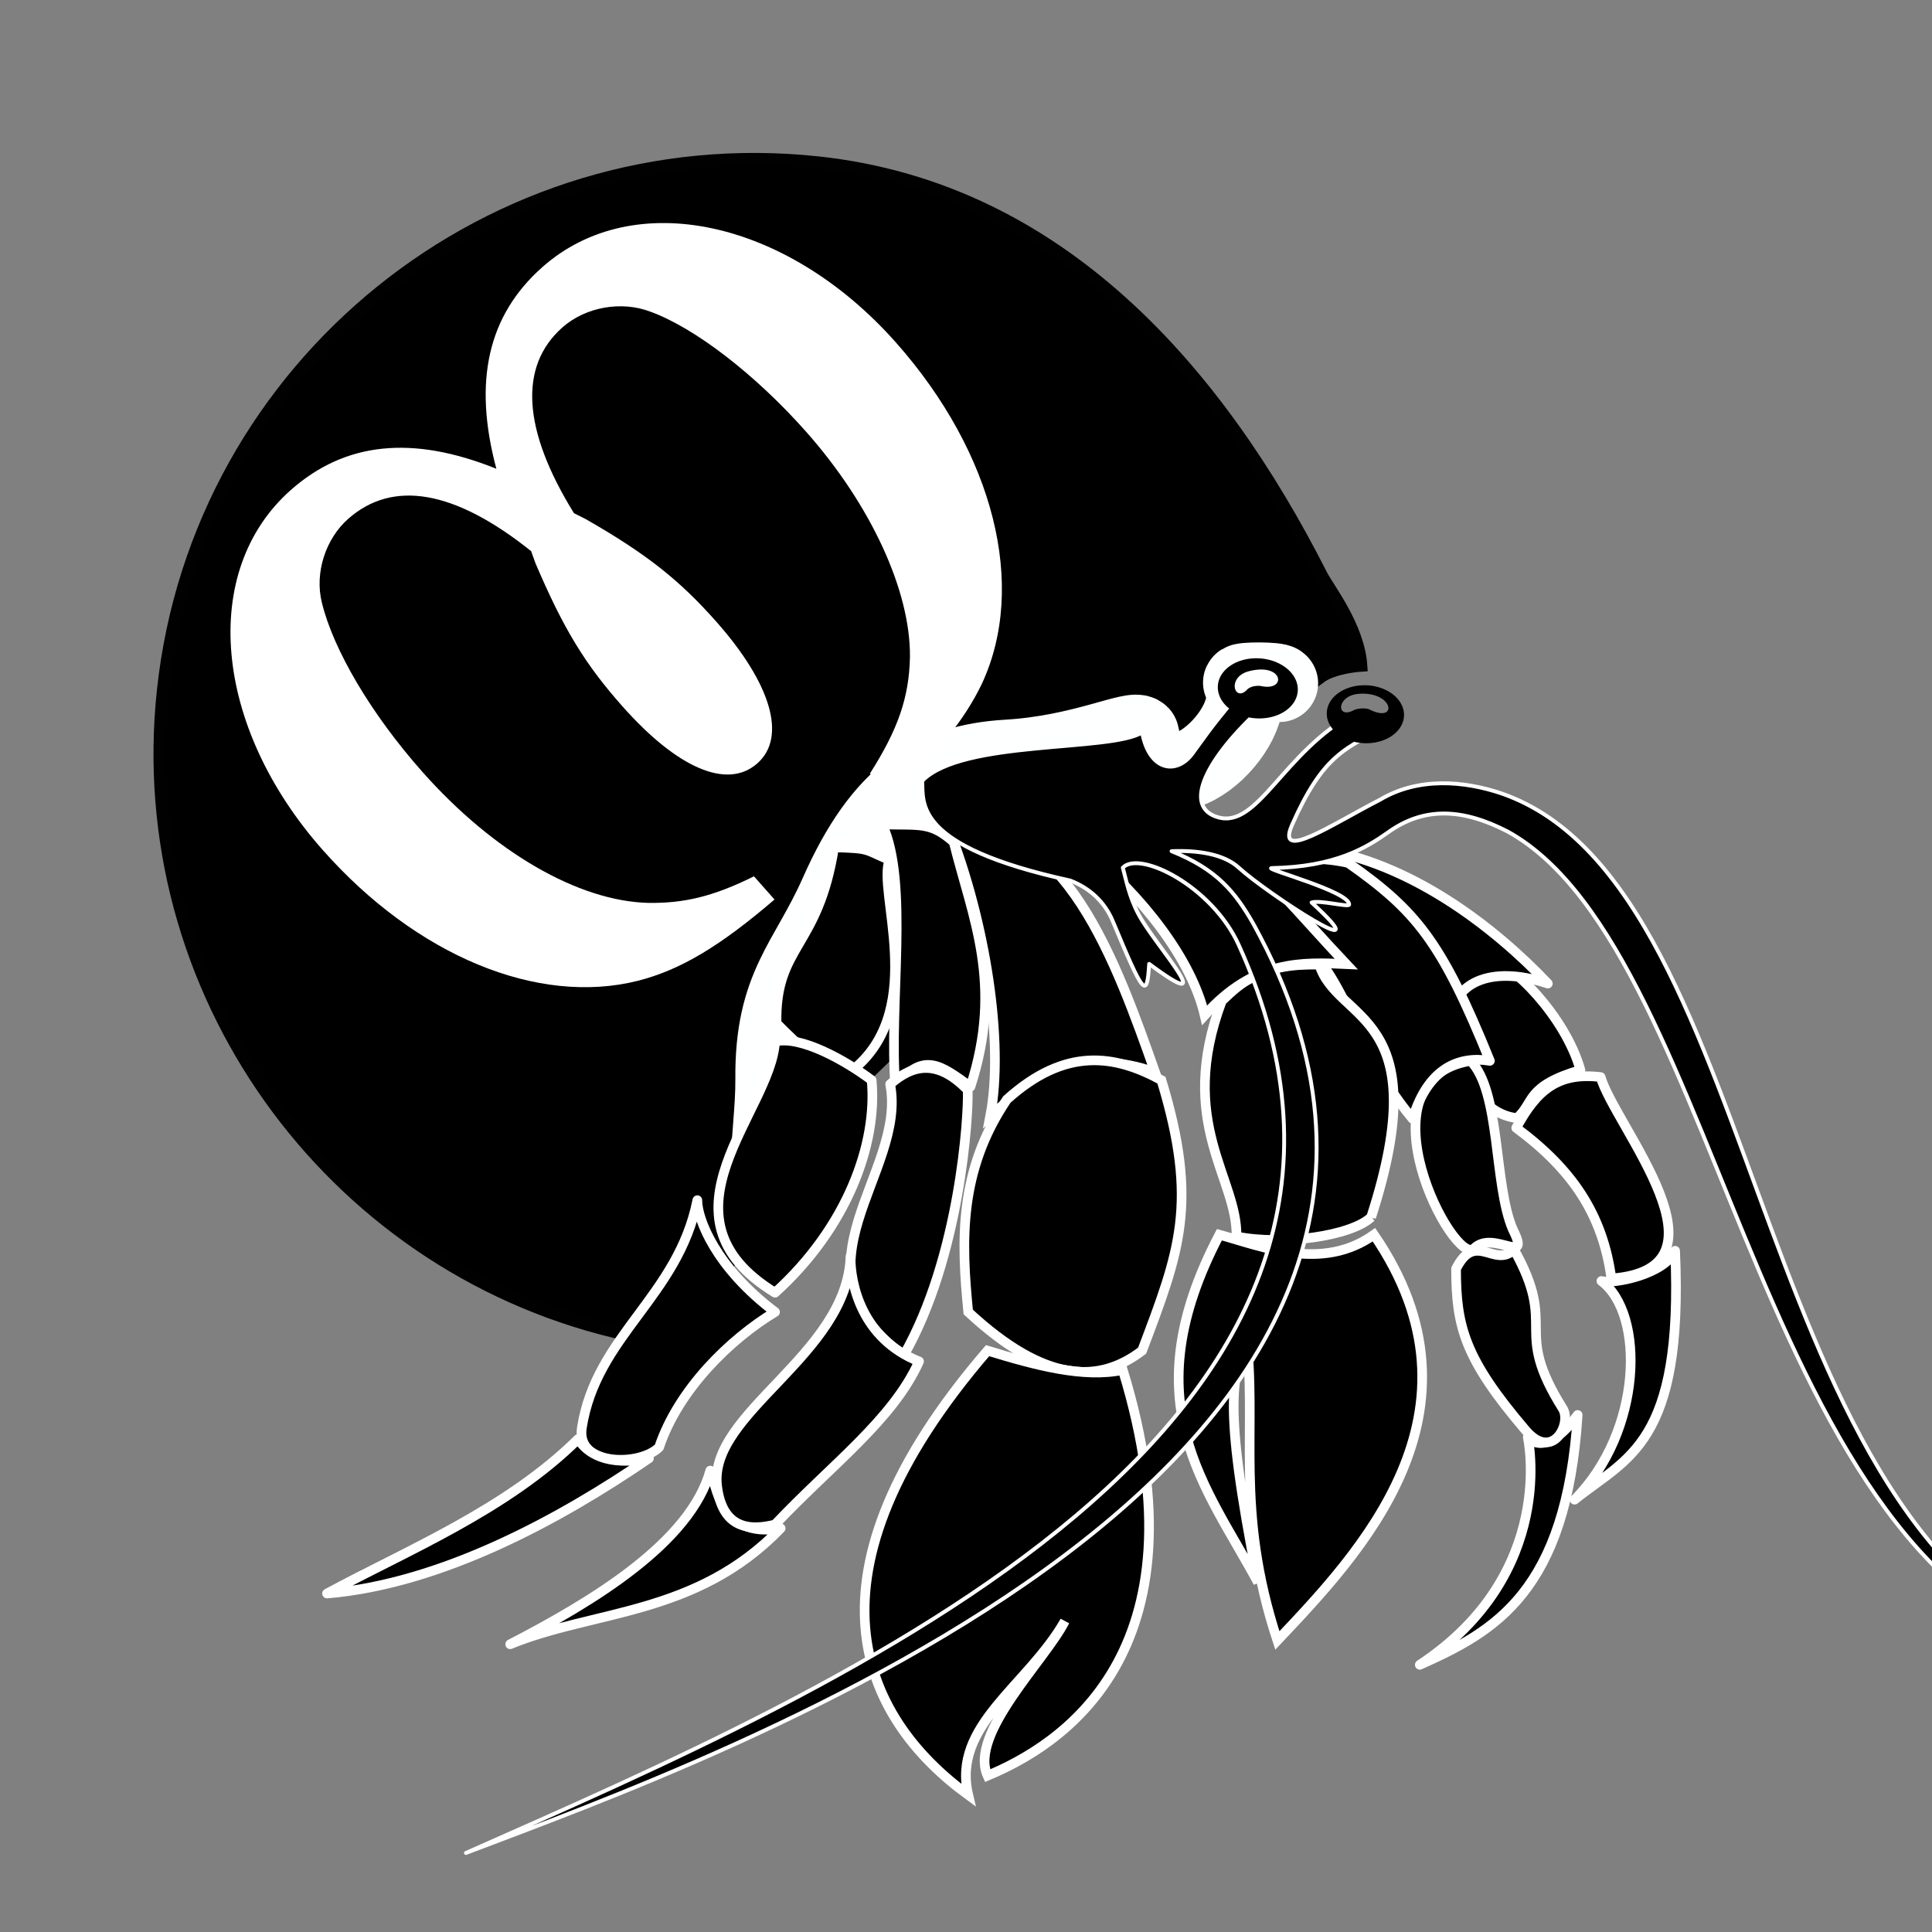 <?xml version="1.0" encoding="UTF-8" standalone="no"?>
<svg
   xmlns:dc="http://purl.org/dc/elements/1.1/"
   xmlns:cc="http://creativecommons.org/ns#"
   xmlns:rdf="http://www.w3.org/1999/02/22-rdf-syntax-ns#"
   xmlns:svg="http://www.w3.org/2000/svg"
   xmlns="http://www.w3.org/2000/svg"
   xmlns:sodipodi="http://sodipodi.sourceforge.net/DTD/sodipodi-0.dtd"
   xmlns:inkscape="http://www.inkscape.org/namespaces/inkscape"
   width="100mm"
   height="100mm"
   viewBox="0 0 100 100"
   version="1.1"
   id="svg8"
   inkscape:version="1.0.2 (e86c870879, 2021-01-15, custom)"
   sodipodi:docname="logo.svg"
   inkscape:export-filename="/home/Pictures/Images/2021/rustmit.png"
   inkscape:export-xdpi="260.09601"
   inkscape:export-ydpi="260.09601">
  <rect x="0" y="0" width="100" height="100" fill="#808080" stroke="none"/>
  <defs
     id="defs2">
    <rect
       x="-42.708"
       y="11.024"
       width="80.279"
       height="84.32"
       id="rect884" />
  </defs>
  <sodipodi:namedview
     id="base"
     pagecolor="#ffffff"
     bordercolor="#666666"
     borderopacity="1.0"
     inkscape:pageopacity="1"
     inkscape:pageshadow="2"
     inkscape:zoom="1.8101934"
     inkscape:cx="166.1747"
     inkscape:cy="133.42102"
     inkscape:document-units="mm"
     inkscape:current-layer="g999"
     inkscape:document-rotation="0"
     showgrid="true"
     inkscape:pagecheckerboard="true"
     inkscape:showpageshadow="true"
     inkscape:lockguides="false"
     inkscape:snap-grids="true"
     inkscape:snap-bbox="true"
     inkscape:bbox-paths="true"
     inkscape:object-nodes="true"
     inkscape:bbox-nodes="true"
     inkscape:window-width="1920"
     inkscape:window-height="1048"
     inkscape:window-x="1920"
     inkscape:window-y="32"
     inkscape:window-maximized="1">
    <sodipodi:guide
       position="0,100"
       orientation="0,377.953"
       id="guide833"
       inkscape:locked="false" />
    <sodipodi:guide
       position="100,100"
       orientation="377.953,0"
       id="guide835"
       inkscape:locked="false" />
    <sodipodi:guide
       position="100,0"
       orientation="0,-377.953"
       id="guide837"
       inkscape:locked="false" />
    <sodipodi:guide
       position="0,0"
       orientation="-377.953,0"
       id="guide839"
       inkscape:locked="false" />
    <inkscape:grid
       type="xygrid"
       id="grid843"
       units="mm"
       spacingx="1"
       spacingy="1" />
  </sodipodi:namedview>
  <g
     id="g999"
     transform="matrix(0.651,0,0,0.651,-7.209,-7.173)"
     inkscape:label="Shell">
    <path
       d="m 110.969,66.347 c 0.836,-0.363 3.083,-6.314 5.038,-1.468 1.097,-0.827 3.278,-0.959 3.278,-0.959 -0.22,-3.103 -2.607,-6.094 -3.158,-7.181 C 107.903,40.518 95.319,26.023 76.119,23.953 50.219,21.159 26.846,39.982 24.053,65.881 21.48,89.739 37.248,111.452 59.994,116.912 c 1.947,0.467 12.556,0.149 20.24,-35.197 z"
       id="path1010"
       style="display:inline;fill:#000000;fill-opacity:1;stroke:#000100;stroke-width:1.002;stroke-miterlimit:4;stroke-dasharray:none;stroke-opacity:1"
       sodipodi:nodetypes="cccsssscc"
       inkscape:label="wheel" />
    <path
       d="m 112.801,65.351 c -0.141,-0.244 -3.097,-0.224 -3.003,-0.046 1.82,3.444 -6.589,11.422 -8.05,4.116 -0.577,-0.577 -4.61,1.537 -10.57,1.887 -5.928,0.349 -9.97,2.855 -13.465,10.753 -2.422,5.472 -5.163,7.338 -5.099,14.733 0.021,2.401 -0.38,5.019 -0.402,7.917"
       id="path985"
       style="display:inline;fill:#000000;fill-opacity:1;stroke:#feffff;stroke-width:6.147;stroke-linecap:round;stroke-linejoin:round;stroke-miterlimit:4;stroke-dasharray:none;stroke-opacity:1"
       sodipodi:nodetypes="cscsssc"
       inkscape:label="inner" />
    <g
       aria-label="w"
       transform="matrix(-1.212,1.074,-1.074,-1.212,88.666,143.7)"
       id="text882"
       style="font-size:58.551px;line-height:1.25;font-family:Roboto;-inkscape-font-specification:Roboto;white-space:pre;shape-inside:url(#rect884);fill:#ffffff;fill-opacity:1;stroke:none">
      <path
         d="m -21.453,59.709 c -1.991,3.981 -4.684,5.914 -8.256,5.914 -5.972,0 -10.539,-6.206 -10.539,-14.286 0,-7.26 3.103,-13.232 7.963,-15.34 1.815,-0.761 3.923,-1.112 7.026,-1.171 v 1.522 c -2.459,0.703 -3.923,1.522 -5.27,2.986 -2.166,2.401 -3.513,6.85 -3.513,11.652 0,3.747 0.703,7.436 1.815,9.485 0.703,1.347 2.225,2.283 3.747,2.283 2.869,0 4.801,-2.459 5.621,-7.202 l -0.234,-0.586 c -1.112,-3.279 -1.464,-5.328 -1.464,-8.021 0,-4.099 1.171,-6.558 3.103,-6.558 1.991,0 3.103,2.459 3.103,6.499 0,2.752 -0.351,4.743 -1.464,8.08 l -0.234,0.586 c 0.82,4.743 2.752,7.143 5.679,7.143 1.464,0 2.986,-0.878 3.689,-2.225 1.112,-2.108 1.815,-5.679 1.815,-9.485 0,-5.27 -1.522,-9.837 -4.04,-12.179 -1.288,-1.171 -2.576,-1.874 -4.743,-2.459 v -1.522 c 3.513,0.059 5.738,0.468 7.67,1.464 4.508,2.342 7.319,8.139 7.319,15.048 0,8.139 -4.567,14.286 -10.539,14.286 -3.572,0 -6.265,-1.932 -8.256,-5.914 z"
         style="font-style:normal;font-variant:normal;font-weight:normal;font-stretch:normal;font-size:58.551px;font-family:'Standard Symbols PS';-inkscape-font-specification:'Standard Symbols PS';fill:#ffffff;fill-opacity:1;stroke:none"
         id="path888" />
    </g>
  </g>
  <g
     inkscape:groupmode="layer"
     id="layer2"
     inkscape:label="Hermit"
     style="display:inline">
    <g
       inkscape:groupmode="layer"
       id="layer7"
       inkscape:label="Right Hind Leg"
       style="display:inline">
      <path
         style="fill:#000000;fill-opacity:1;stroke:#ffffff;stroke-width:0.5;stroke-linecap:butt;stroke-linejoin:round;stroke-miterlimit:4;stroke-dasharray:none;stroke-opacity:1"
         d="m 81.501,77.623 c 3.527,-3.544 3.655,-9.625 1.388,-11.317 0.644,0.165 3.246,-0.336 3.815,-1.564 0.447,10.04 -2.492,10.689 -5.203,12.881 z"
         id="path1014"
         sodipodi:nodetypes="cccc"
         inkscape:label="toe" />
      <path
         style="fill:#000000;fill-opacity:1;stroke:#ffffff;stroke-width:0.5;stroke-linecap:butt;stroke-linejoin:round;stroke-miterlimit:4;stroke-dasharray:none;stroke-opacity:1"
         d="m 83.406,66.174 c 6.624,-0.496 0.17,-7.897 -0.557,-10.425 -2.22,-0.265 -3.316,0.685 -4.368,2.631 2.896,2.147 4.477,4.471 4.924,7.794 z"
         id="path1016"
         sodipodi:nodetypes="cccc"
         inkscape:label="lower" />
      <path
         style="fill:#000000;fill-opacity:1;stroke:#ffffff;stroke-width:0.5;stroke-linecap:butt;stroke-linejoin:round;stroke-miterlimit:4;stroke-dasharray:none;stroke-opacity:1"
         d="m 81.803,55.383 c -2.856,0.849 -2.358,1.663 -3.285,2.492 -1.949,-0.242 -2.538,-2.212 -3.805,-3.811 -0.848,-1.918 0.748,-3.146 2.498,-4.331 0.941,0.031 3.796,2.826 4.591,5.65 z"
         id="path1018"
         sodipodi:nodetypes="ccccc"
         inkscape:label="middle" />
      <path
         style="fill:#000000;fill-opacity:1;stroke:#ffffff;stroke-width:0.5;stroke-linecap:butt;stroke-linejoin:round;stroke-miterlimit:4;stroke-dasharray:none;stroke-opacity:1"
         d="m 80.116,50.909 c -3,-1 -5,0 -5,2 -2.829,-5.296 -6,-6 -9,-8 -1.079,-0.691 -2.431,-1.438 2,-1 4.833,0.689 9.189,4.037 12,7 z"
         id="path1020"
         sodipodi:nodetypes="ccccc"
         inkscape:label="upper" />
    </g>
    <g
       inkscape:groupmode="layer"
       id="layer8"
       inkscape:label="Right Fore Leg">
      <path
         style="fill:#000000;fill-opacity:1;stroke:#ffffff;stroke-width:0.5;stroke-linecap:butt;stroke-linejoin:round;stroke-miterlimit:4;stroke-dasharray:none;stroke-opacity:1"
         d="m 73.489,86.17 c 7.175,-4.746 5.588,-11.78 5.588,-11.78 0.139,0.182 1,1 2.583,-1.151 -0.583,9.151 -4.296,11.205 -8.171,12.932 z"
         id="path1028"
         sodipodi:nodetypes="cccc"
         inkscape:label="toe" />
      <path
         style="fill:#000000;fill-opacity:1;stroke:#ffffff;stroke-width:0.5;stroke-linecap:butt;stroke-linejoin:round;stroke-miterlimit:4;stroke-dasharray:none;stroke-opacity:1"
         d="m 76.116,54.909 c 1.568,1.594 1.19,6.389 2.18,8.709 1,2 -1,0 -2,1 -1,1 -6.18,-8.709 -0.18,-9.709 z"
         id="path1024"
         sodipodi:nodetypes="cccc"
         inkscape:label="middle" />
      <path
         style="fill:#000000;fill-opacity:1;stroke:#ffffff;stroke-width:0.5;stroke-linecap:butt;stroke-linejoin:round;stroke-miterlimit:4;stroke-dasharray:none;stroke-opacity:1"
         d="m 75.366,65.673 c 1,-2 2,4e-6 3,-1 2.321,4.158 -0.134,4.001 2.522,8.237 0.478,0.763 -0.522,2.763 -1.925,1.117 -3.147,-3.693 -3.597,-5.354 -3.597,-8.354 z"
         id="path1026"
         sodipodi:nodetypes="ccssc"
         inkscape:label="lower" />
      <path
         style="fill:#000000;fill-opacity:1;stroke:#ffffff;stroke-width:0.5;stroke-linecap:butt;stroke-linejoin:round;stroke-miterlimit:4;stroke-dasharray:none;stroke-opacity:1"
         d="m 77.116,54.909 c -1.618,-0.27 -3.206,0.386 -4,3 -3.701,-4.454 -3,-8 -8,-11 -0.35,-3.051 3.537,-2.505 4.669,-2.243 3.504,2.47 4.82,4.038 7.331,10.243 z"
         id="path1022"
         sodipodi:nodetypes="ccccc"
         inkscape:label="upper" />
    </g>
    <g
       inkscape:groupmode="layer"
       id="layer5"
       inkscape:label="Left Hind Leg">
      <path
         style="fill:#000000;fill-opacity:1;stroke:#ffffff;stroke-width:0.5;stroke-linecap:butt;stroke-linejoin:round;stroke-miterlimit:4;stroke-dasharray:none;stroke-opacity:1"
         d="m 40.193,52.965 c 1,1 2.67,2.749 4.074,2.309 3.727,-3.181 1.125,-9.175 1.774,-10.765 -1.309,-0.534 -0.925,-0.601 -2.871,-0.651 -0.828,5.272 -3.054,5.051 -2.977,9.107 z"
         id="path910"
         sodipodi:nodetypes="ccccc"
         inkscape:label="upper" />
      <path
         style="fill:#000000;fill-opacity:1;stroke:#ffffff;stroke-width:0.5;stroke-linecap:butt;stroke-linejoin:round;stroke-miterlimit:4;stroke-dasharray:none;stroke-opacity:1"
         d="m 40.116,53.909 c 1.324,-0.328 3.657,0.99 5,2 0.309,3.29 -1.264,7.621 -5,11 -6.506,-3.976 -0.196,-9.384 0,-13 z"
         id="path912"
         inkscape:label="middle"
         sodipodi:nodetypes="cccc" />
      <path
         style="fill:#000000;fill-opacity:1;stroke:#ffffff;stroke-width:0.5;stroke-linecap:butt;stroke-linejoin:round;stroke-miterlimit:4;stroke-dasharray:none;stroke-opacity:1"
         d="m 30.116,73.909 c 0.739,-4.789 4.978,-6.787 5.978,-11.787 0,1 0.97,3.49 4.022,5.787 -2.309,1.39 -5,4 -6,7 -1,1 -4.305,0.977 -4,-1 z"
         id="path914"
         inkscape:label="lower"
         sodipodi:nodetypes="scccs" />
      <path
         style="fill:#000000;fill-opacity:1;stroke:#ffffff;stroke-width:0.5;stroke-linecap:butt;stroke-linejoin:round;stroke-miterlimit:4;stroke-dasharray:none;stroke-opacity:1"
         d="m 16.927,82.481 c 4.124,-2.23 9.286,-4.325 13,-8 0.425,0.704 1.468,1.438 3.662,1.001 -4.586,3.143 -10.727,6.496 -16.662,6.999 z"
         id="path916"
         inkscape:label="toe"
         sodipodi:nodetypes="cccc" />
    </g>
    <g
       inkscape:groupmode="layer"
       id="layer6"
       inkscape:label="Left Fore Leg">
      <path
         style="fill:#000000;fill-opacity:1;stroke:#ffffff;stroke-width:0.5;stroke-linecap:butt;stroke-linejoin:round;stroke-miterlimit:4;stroke-dasharray:none;stroke-opacity:1"
         d="m 26.407,85.106 c 4.306,-2.224 9.33,-5.273 10.357,-8.989 0.328,0.641 0.393,3.543 3.643,2.989 -4.374,4.532 -9.67,4.219 -14,6 z"
         id="path925"
         sodipodi:nodetypes="cccc"
         inkscape:label="toe" />
      <path
         style="fill:#000000;fill-opacity:1;stroke:#ffffff;stroke-width:0.5;stroke-linecap:butt;stroke-linejoin:round;stroke-miterlimit:4;stroke-dasharray:none;stroke-opacity:1"
         d="m 49.365,43.585 c 0.971,3.925 2.594,7.324 0.866,12.661 -1.535,-1.097 -2.416,-1.852 -3.889,-0.016 C 46,52 47.069,45.681 45.663,42.672 c 1.999,0.053 2.504,-0.144 3.702,0.913 z"
         id="path919"
         sodipodi:nodetypes="ccccc"
         inkscape:label="upper" />
      <path
         style="fill:#000000;fill-opacity:1;stroke:#ffffff;stroke-width:0.5;stroke-linecap:butt;stroke-linejoin:round;stroke-miterlimit:4;stroke-dasharray:none;stroke-opacity:1"
         d="m 46.074,56.119 c 1.199,-1.058 2.48,-1.282 4.015,0.303 0.052,1.329 -0.397,8.631 -3.308,13.727 -6.239,-4.489 0.193,-9.429 -0.707,-14.03 z"
         id="path921"
         sodipodi:nodetypes="cccc"
         inkscape:label="middle" />
      <path
         style="fill:#000000;fill-opacity:1;stroke:#ffffff;stroke-width:0.5;stroke-linecap:butt;stroke-linejoin:round;stroke-miterlimit:4;stroke-dasharray:none;stroke-opacity:1"
         d="m 37.116,76.909 c -0.449,-3.793 6.745,-6.767 6.909,-11.899 -0.019,1.401 0.551,4.265 3.545,5.457 -1.362,3.028 -4.544,5.359 -7.454,8.442 -1.229,0.309 -2.729,0.29 -3,-2 z"
         id="path923"
         sodipodi:nodetypes="scccs"
         inkscape:label="lower" />
    </g>
    <g
       inkscape:groupmode="layer"
       id="layer4"
       inkscape:label="Right Cheliped">
      <path
         style="fill:#000000;fill-opacity:1;stroke:#ffffff;stroke-width:0.5;stroke-linecap:butt;stroke-linejoin:miter;stroke-miterlimit:4;stroke-dasharray:none;stroke-opacity:1"
         d="m 71.116,63.909 c -2.669,1.906 -5.775,0.615 -8,0 -4.578,8.727 -0.661,13.037 2,18 -1.924,-9.763 -1.223,-10.338 -0.637,-13.018 0.637,5.018 -0.616,9.173 1.637,16.018 4.206,-4.45 11.294,-11.806 5,-21 z"
         id="path903"
         sodipodi:nodetypes="cccccc"
         inkscape:label="lower" />
      <path
         style="fill:#000000;fill-opacity:1;stroke:#ffffff;stroke-width:0.5;stroke-linecap:butt;stroke-linejoin:miter;stroke-miterlimit:4;stroke-dasharray:none;stroke-opacity:1"
         d="m 70.971,63 c -1.024,0.975 -4.567,1.481 -6.971,1 0.073,-2.999 -3.128,-5.885 -0.759,-12.191 1.024,-0.975 2.048,-1.951 5.047,-1.878 0.927,3.023 6.13,2.408 2.683,13.069 z"
         id="path905"
         sodipodi:nodetypes="ccccc"
         inkscape:label="middle" />
      <path
         style="fill:#000000;fill-opacity:1;stroke:#ffffff;stroke-width:0.5;stroke-linecap:butt;stroke-linejoin:miter;stroke-miterlimit:4;stroke-dasharray:none;stroke-opacity:1"
         d="m 62.352,52.547 c 2.581,-2.888 5.081,-2.748 7.328,-2.645 -5.174,-5.484 -6.747,-8.72 -13.565,-5.993 3.045,2.498 5.562,5.757 6.237,8.638 z"
         id="path907"
         sodipodi:nodetypes="cccc"
         inkscape:label="upper" />
    </g>
    <g
       inkscape:groupmode="layer"
       id="layer3"
       inkscape:label="Left Cheliped">
      <path
         style="fill:#000000;fill-opacity:1;stroke:#ffffff;stroke-width:0.5;stroke-linecap:butt;stroke-linejoin:miter;stroke-miterlimit:4;stroke-dasharray:none;stroke-opacity:1"
         d="m 49.116,42.909 c 1.874,4.776 2.873,11.023 2.141,14.844 2.327,-2.024 4.87,-3.583 8.535,-2.243 -1.962,-5.533 -4.706,-13.497 -10.676,-12.601 z"
         id="path896"
         sodipodi:nodetypes="cccc"
         inkscape:label="upper" />
      <path
         style="fill:#000000;fill-opacity:1;stroke:#ffffff;stroke-width:0.5;stroke-linecap:butt;stroke-linejoin:miter;stroke-miterlimit:4;stroke-dasharray:none;stroke-opacity:1"
         d="m 50.116,67.909 c -0.362,-3.649 -0.506,-7.301 2,-11 3.032,-2.73 5.585,-2.318 8,-1 1.936,6.371 0.936,8.874 -1,14 -2.214,1.691 -4.98,1.729 -9,-2 z"
         id="path898"
         sodipodi:nodetypes="ccccc"
         inkscape:label="middle" />
      <path
         style="fill:#000000;fill-opacity:1;stroke:#ffffff;stroke-width:0.5;stroke-linecap:butt;stroke-linejoin:miter;stroke-miterlimit:4;stroke-dasharray:none;stroke-opacity:1"
         d="m 50.116,92.909 c -5.549,-4.054 -8.991,-11.391 1,-23 2.519,0.773 4.986,1.425 7,1 4.517,14.758 -3.37,19.488 -7,21 -0.981,-2.179 3,-6 4,-8 -1.937,3.377 -5.858,5.383 -5,9 z"
         id="path900"
         sodipodi:nodetypes="cccccc"
         inkscape:label="lower" />
    </g>
    <path
       style="opacity:1;fill:#000000;fill-opacity:1;stroke:#ffffff;stroke-width:0.2;stroke-linecap:butt;stroke-linejoin:round;stroke-miterlimit:4;stroke-dasharray:none;stroke-opacity:1"
       d="M 24.116,95.909 C 43.606,87.278 75.377,73.749 64.116,48.909 62.747,45.889 59,44 58.116,44.909 c 0.181,0.648 0.312,1.464 0.815,2.415 0.841,1.592 4.398,5.425 0.55,2.567 -0.115,1.838 -0.276,1.645 -1.883,-2.211 -0.417,-1.001 -1.195,-1.712 -2.202,-2.103 -8.156,-1.779 -7.592,-4.025 -7.665,-5.158 2.06,-2.135 9.764,-1.488 11.385,-2.51 0.379,2.022 1.783,2.184 2.582,1.127 0.403,-0.533 1.005,-1.459 2.182,-2.82 0,0 1.516,0.551 1.414,0.425 -2.843,2.584 -4.122,5.118 -2.254,5.66 2.077,0.603 3.366,-3.376 7.076,-5.393 l 1,1 c -1.477,0.892 -2.672,1.217 -4.24,4.791 -0.858,1.956 2.07,-0.033 4.556,-1.307 1.979,-1.18 4.355,-0.977 6.284,-0.325 14.18,4.91 12.544,40.134 31.4,44.841 C 90.863,82.953 89.501,49.381 78.043,43.044 c -2.335,-1.206 -4.331,-1.307 -6.214,0.051 -1.084,0.765 -2.712,1.78 -5.997,1.836 -0.541,0.009 4.054,1.213 3.998,1.892 -0.012,0.148 -1.542,-0.253 -1.941,-0.109 3.852,3.53 -2.28,-0.439 -3.773,-1.805 C 63.35,44.205 62,44 60.64,44.057 63,45 63.945,46.191 64.877,47.823 80.281,75.768 37,91 24.116,95.909 Z"
       id="path892"
       sodipodi:nodetypes="cscscscccsccsccscccccssccccc"
       inkscape:label="face" />
    <path
       id="path862"
       style="fill:#000000;fill-opacity:1;fill-rule:evenodd;stroke:none;stroke-width:0.274"
       inkscape:label="left eye"
       d="m 65.186,34.076 a 2.073,1.554 3.715 0 0 -2.15,1.418 2.073,1.554 3.715 0 0 1.967,1.686 2.073,1.554 3.715 0 0 2.169,-1.417 2.073,1.554 3.715 0 0 -1.968,-1.686 2.073,1.554 3.715 0 0 -0.019,-0.001 z m 0.303,0.591 c 0.963,0.123 0.872,1.078 -0.213,0.844 -0.154,-0.033 -0.54,-0.013 -0.729,0.187 -0.647,0.685 -1.076,-0.657 0.106,-0.958 0.335,-0.085 0.613,-0.101 0.835,-0.073 z" />
    <path
       id="path864"
       style="fill:#000000;fill-opacity:1;fill-rule:evenodd;stroke:none;stroke-width:0.265;stroke-opacity:1"
       inkscape:label="right eye"
       d="m 70.715,35.47 a 2,1.5 2.343 0 0 -2.041,1.418 2,1.5 2.343 0 0 1.937,1.58 2,1.5 2.343 0 0 2.06,-1.417 2,1.5 2.343 0 0 -1.937,-1.581 2,1.5 2.343 0 0 -0.019,-7.61e-4 z m -0.037,0.439 c 1.505,0.089 1.588,1.513 0.194,0.808 -0.136,-0.069 -0.577,-0.075 -0.812,0.048 -0.917,0.479 -0.888,-0.782 0.299,-0.855 0.113,-0.007 0.219,-0.007 0.32,-8.71e-4 z" />
  </g>
</svg>
